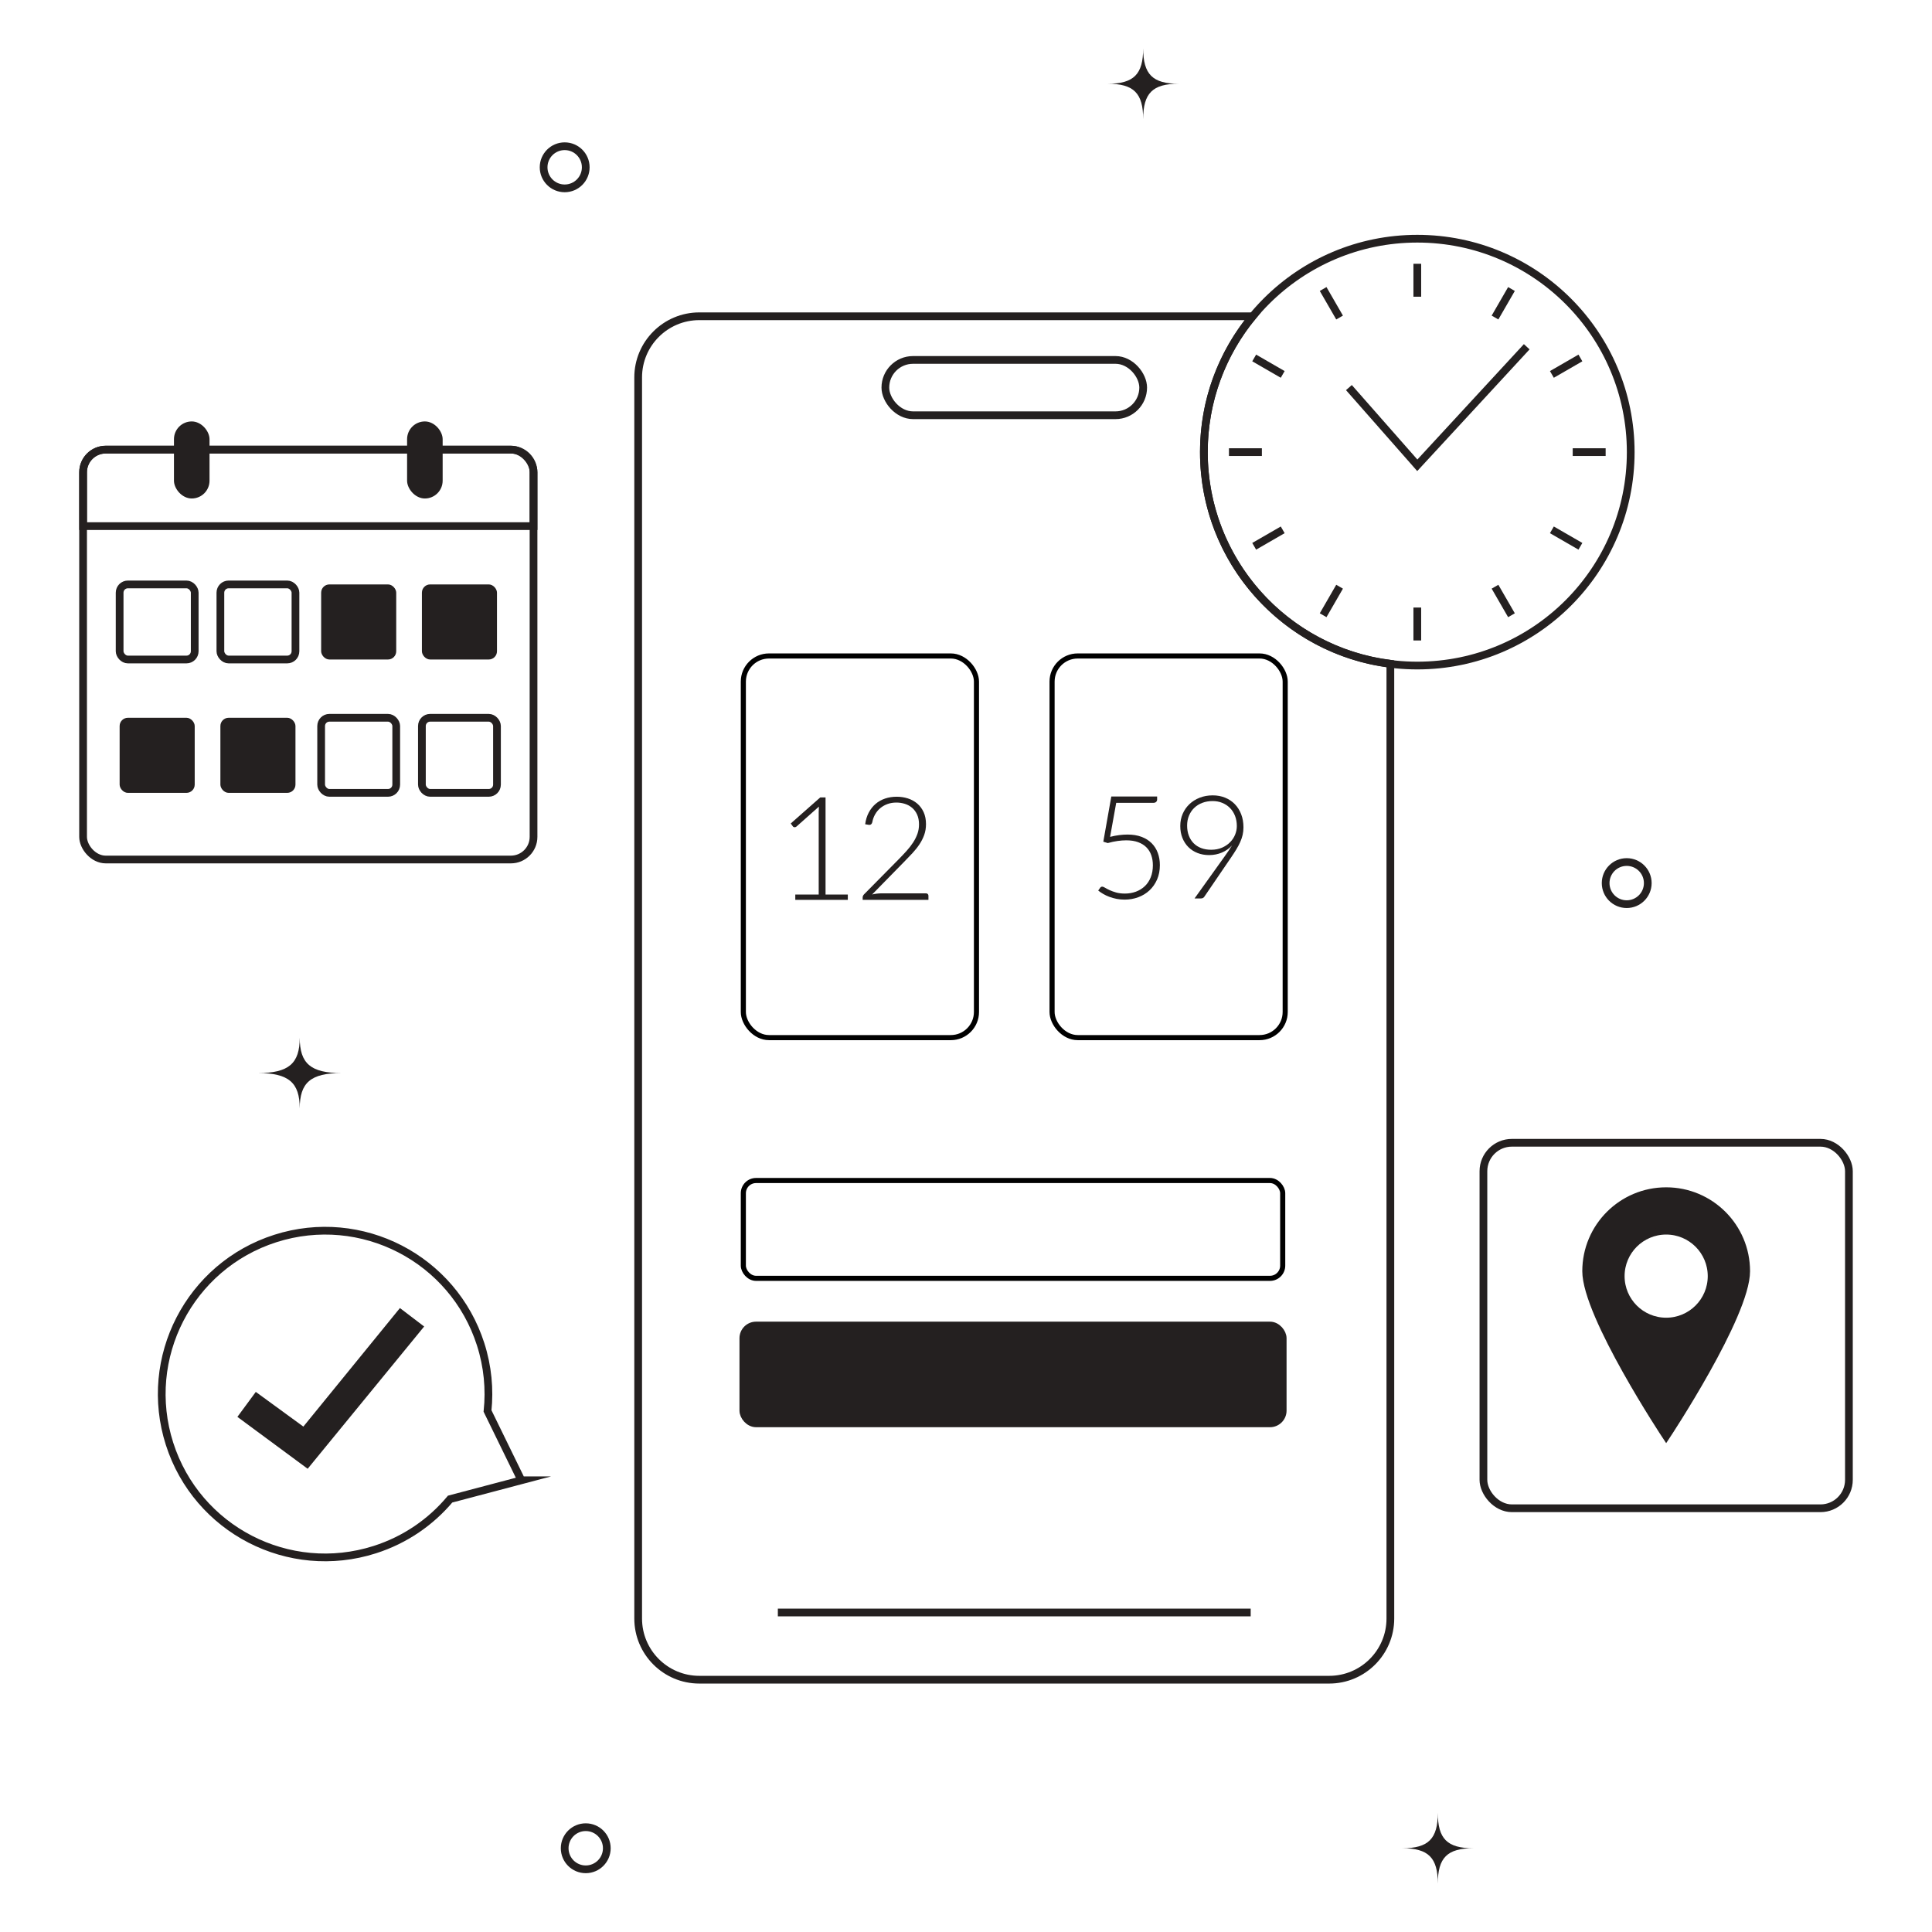 <?xml version="1.0" encoding="UTF-8"?><svg id="Layer_2" xmlns="http://www.w3.org/2000/svg" viewBox="0 0 1000 1000"><circle cx="733.591" cy="234.019" r="110.467" style="fill:none; stroke:#242020; stroke-miterlimit:10; stroke-width:4px;"/><line x1="733.591" y1="136.532" x2="733.591" y2="153.576" style="fill:none; stroke:#242020; stroke-miterlimit:10; stroke-width:4px;"/><line x1="684.848" y1="149.593" x2="693.369" y2="164.353" style="fill:none; stroke:#242020; stroke-miterlimit:10; stroke-width:4px;"/><line x1="649.165" y1="185.276" x2="663.925" y2="193.797" style="fill:none; stroke:#242020; stroke-miterlimit:10; stroke-width:4px;"/><line x1="636.104" y1="234.019" x2="653.147" y2="234.019" style="fill:none; stroke:#242020; stroke-miterlimit:10; stroke-width:4px;"/><line x1="649.165" y1="282.762" x2="663.925" y2="274.241" style="fill:none; stroke:#242020; stroke-miterlimit:10; stroke-width:4px;"/><line x1="684.848" y1="318.445" x2="693.369" y2="303.685" style="fill:none; stroke:#242020; stroke-miterlimit:10; stroke-width:4px;"/><line x1="733.591" y1="331.506" x2="733.591" y2="314.462" style="fill:none; stroke:#242020; stroke-miterlimit:10; stroke-width:4px;"/><line x1="782.334" y1="318.445" x2="773.813" y2="303.685" style="fill:none; stroke:#242020; stroke-miterlimit:10; stroke-width:4px;"/><line x1="818.017" y1="282.762" x2="803.257" y2="274.241" style="fill:none; stroke:#242020; stroke-miterlimit:10; stroke-width:4px;"/><line x1="831.077" y1="234.019" x2="814.034" y2="234.019" style="fill:none; stroke:#242020; stroke-miterlimit:10; stroke-width:4px;"/><line x1="818.017" y1="185.276" x2="803.257" y2="193.797" style="fill:none; stroke:#242020; stroke-miterlimit:10; stroke-width:4px;"/><line x1="782.334" y1="149.593" x2="773.813" y2="164.353" style="fill:none; stroke:#242020; stroke-miterlimit:10; stroke-width:4px;"/><polyline points="790.229 179.481 733.591 240.836 698.196 200.615" style="fill:none; stroke:#242020; stroke-miterlimit:10; stroke-width:4px;"/><rect x="767.817" y="591.498" width="189.179" height="189.179" rx="14.722" ry="14.722" style="fill:none; stroke:#242020; stroke-miterlimit:10; stroke-width:4px;"/><path d="m862.407,616.552c-22.873,0-41.415,18.542-41.415,41.415s41.415,85.386,41.415,85.386c0,0,41.415-62.513,41.415-85.386s-18.542-41.415-41.415-41.415Zm0,67.491c-12.989,0-23.52-10.53-23.52-23.52s10.53-23.52,23.52-23.52,23.52,10.53,23.52,23.52-10.53,23.52-23.52,23.52Z" style="fill:#242020; stroke:#242020; stroke-miterlimit:10; stroke-width:4px;"/><path d="m269.858,766.184l-17.513-35.858c1.183-11.288.119-22.995-3.557-34.499-14.212-44.471-61.784-69.001-106.255-54.789-44.471,14.212-69.001,61.784-54.789,106.255,14.212,44.471,61.784,69.001,106.255,54.789,15.797-5.048,29.06-14.32,38.982-26.153l36.878-9.745Z" style="fill:none; stroke:#242020; stroke-miterlimit:10; stroke-width:4px;"/><polygon points="125.673 732.95 158.907 757.492 216.683 686.933 207.333 679.809 157.373 741.131 132.831 723.235 125.673 732.95" style="fill:#242020; stroke:#242020; stroke-miterlimit:10; stroke-width:4px;"/><path d="m623.124,234.019c0-26.716,9.486-51.217,25.271-70.319h-286.424c-17.482,0-31.655,14.172-31.655,31.654v642.399c0,17.482,14.172,31.654,31.655,31.654h326.024c17.482,0,31.655-14.172,31.655-31.654v-494.174c-54.423-6.858-96.526-53.277-96.526-109.56Z" style="fill:none; stroke:#242020; stroke-miterlimit:10; stroke-width:4px;"/><rect x="458.26" y="186.298" width="133.447" height="28.632" rx="14.316" ry="14.316" style="fill:none; stroke:#242020; stroke-miterlimit:10; stroke-width:4px;"/><line x1="402.614" y1="834.618" x2="647.353" y2="834.618" style="fill:none; stroke:#242020; stroke-miterlimit:10; stroke-width:4px;"/><rect x="384.751" y="339.531" width="120.665" height="197.536" rx="13.267" ry="13.267" style="fill:none; stroke:#000; stroke-miterlimit:10; stroke-width:2.642px;"/><rect x="544.55" y="339.531" width="120.665" height="197.536" rx="13.267" ry="13.267" style="fill:none; stroke:#000; stroke-miterlimit:10; stroke-width:2.642px;"/><path d="m411.639,463.026h12.12v-42.842c0-.846.037-1.741.112-2.688l-11.635,10.337c-.249.224-.547.338-.895.338-.423,0-.746-.15-.97-.449l-1.081-1.494,15.252-13.472h2.76v50.269h11.523v2.722h-27.186v-2.722Z" style="fill:#242020; stroke-width:0px;"/><path d="m464.15,412.385c2.014,0,3.934.291,5.762.875,1.827.586,3.436,1.468,4.829,2.649,1.392,1.179,2.498,2.66,3.319,4.437s1.231,3.859,1.231,6.246c0,1.989-.306,3.836-.914,5.539-.609,1.703-1.436,3.336-2.479,4.902-1.045,1.569-2.256,3.091-3.636,4.569-1.38,1.481-2.829,2.99-4.344,4.533l-16.52,16.854c.795-.199,1.621-.348,2.479-.446.858-.101,1.722-.15,2.593-.15h22.785c.397,0,.715.119.951.353.236.237.355.542.355.916v2.087h-34.048v-1.267c0-.274.068-.555.205-.841.137-.284.304-.526.504-.728l18.012-18.234c1.491-1.517,2.871-2.985,4.139-4.401,1.268-1.416,2.367-2.845,3.3-4.288s1.665-2.923,2.2-4.437c.534-1.517.801-3.134.801-4.85,0-1.937-.323-3.622-.969-5.051-.647-1.429-1.51-2.606-2.593-3.524-1.081-.921-2.324-1.605-3.729-2.051-1.405-.449-2.878-.673-4.418-.673-1.667,0-3.201.255-4.606.766-1.405.508-2.648,1.218-3.729,2.126s-1.976,1.989-2.684,3.243c-.709,1.256-1.201,2.629-1.473,4.122-.249.869-.747,1.305-1.492,1.305-.05,0-.112-.008-.186-.021-.075-.01-.138-.018-.187-.018l-1.79-.299c.299-2.26.914-4.275,1.846-6.039.933-1.765,2.108-3.258,3.524-4.476,1.418-1.218,3.058-2.144,4.923-2.778,1.864-.635,3.877-.949,6.04-.949Z" style="fill:#242020; stroke-width:0px;"/><path d="m598.932,413.804c0,.495-.169.913-.504,1.249s-.864.503-1.584.503h-19.094l-3.169,17.602c1.665-.423,3.244-.728,4.737-.913,1.491-.188,2.92-.281,4.288-.281,2.735,0,5.147.392,7.235,1.176,2.088.782,3.835,1.875,5.239,3.281,1.405,1.403,2.466,3.075,3.189,5.015.72,1.94,1.081,4.053,1.081,6.338,0,2.786-.485,5.278-1.454,7.479-.97,2.198-2.282,4.071-3.934,5.611-1.654,1.543-3.587,2.722-5.799,3.542-2.213.82-4.562,1.231-7.048,1.231-1.468,0-2.86-.129-4.177-.39-1.318-.263-2.56-.611-3.729-1.045-1.169-.436-2.238-.939-3.207-1.512-.97-.57-1.828-1.156-2.573-1.752l1.044-1.455c.249-.371.609-.56,1.082-.56.323,0,.788.188,1.398.56.609.374,1.392.784,2.349,1.231.957.449,2.088.859,3.394,1.231,1.305.374,2.827.56,4.569.56,2.038,0,3.939-.33,5.705-.988,1.765-.658,3.3-1.61,4.605-2.853,1.305-1.244,2.324-2.778,3.058-4.605.733-1.827,1.1-3.898,1.1-6.21,0-1.888-.28-3.63-.84-5.221-.558-1.589-1.405-2.951-2.536-4.081-1.131-1.133-2.56-2.015-4.288-2.649-1.728-.635-3.761-.949-6.097-.949-1.418,0-2.922.111-4.512.335-1.592.222-3.281.583-5.072,1.081l-2.313-.709,4.139-23.381h23.718v1.53Z" style="fill:#242020; stroke-width:0px;"/><path d="m625.863,442.592c-2.163,0-4.159-.353-5.985-1.063-1.828-.709-3.407-1.721-4.737-3.039-1.33-1.318-2.368-2.902-3.114-4.755s-1.118-3.921-1.118-6.21c0-2.263.415-4.357,1.249-6.284.833-1.925,1.996-3.599,3.487-5.015,1.492-1.416,3.263-2.528,5.314-3.338,2.051-.807,4.294-1.21,6.731-1.21,2.337,0,4.481.397,6.433,1.192,1.952.797,3.63,1.922,5.034,3.374,1.405,1.455,2.498,3.196,3.281,5.221.784,2.028,1.175,4.282,1.175,6.769,0,1.367-.143,2.673-.428,3.913-.286,1.244-.709,2.487-1.268,3.73-.56,1.244-1.237,2.518-2.033,3.823-.796,1.305-1.703,2.704-2.722,4.195l-13.835,20.287c-.373.57-.983.857-1.828.857h-3.207l15.587-21.778c.747-1.045,1.437-2.033,2.07-2.964s1.212-1.834,1.734-2.704c-1.442,1.592-3.189,2.822-5.239,3.692s-4.245,1.305-6.581,1.305Zm14.319-15.03c0-1.912-.311-3.666-.931-5.258-.622-1.589-1.492-2.951-2.611-4.084-1.118-1.13-2.443-2.012-3.972-2.647s-3.201-.949-5.016-.949c-1.939,0-3.723.31-5.35.931-1.629.622-3.021,1.491-4.177,2.611-1.156,1.117-2.057,2.456-2.704,4.009-.647,1.553-.97,3.263-.97,5.126,0,1.94.298,3.687.895,5.239.597,1.556,1.436,2.871,2.517,3.955,1.082,1.081,2.388,1.907,3.916,2.479s3.226.857,5.09.857c2.113,0,3.996-.359,5.65-1.081,1.654-.72,3.052-1.664,4.196-2.835,1.143-1.166,2.007-2.479,2.591-3.934.584-1.452.876-2.925.876-4.419Z" style="fill:#242020; stroke-width:0px;"/><rect x="384.751" y="611.033" width="279.173" height="50.635" rx="6.583" ry="6.583" style="fill:none; stroke:#000; stroke-miterlimit:10; stroke-width:2.642px;"/><rect x="384.751" y="686.087" width="279.173" height="50.635" rx="6.583" ry="6.583" style="fill:#242020; stroke:#242020; stroke-miterlimit:10; stroke-width:4px;"/><rect x="43.004" y="232.72" width="233.15" height="212.158" rx="11.725" ry="11.725" style="fill:none; stroke:#242020; stroke-miterlimit:10; stroke-width:4px;"/><path d="m264.429,232.72H54.729c-6.476,0-11.725,5.249-11.725,11.725v27.885h233.15v-27.885c0-6.476-5.25-11.725-11.725-11.725Z" style="fill:none; stroke:#242020; stroke-miterlimit:10; stroke-width:4px;"/><rect x="90.043" y="218.134" width="18.407" height="39.881" rx="9.203" ry="9.203" style="fill:#242020; stroke-width:0px;"/><rect x="210.708" y="218.134" width="18.407" height="39.881" rx="9.203" ry="9.203" style="fill:#242020; stroke-width:0px;"/><rect x="61.922" y="302.497" width="38.858" height="38.858" rx="4.265" ry="4.265" style="fill:none; stroke:#242020; stroke-miterlimit:10; stroke-width:4px;"/><rect x="114.074" y="302.497" width="38.858" height="38.858" rx="4.265" ry="4.265" style="fill:none; stroke:#242020; stroke-miterlimit:10; stroke-width:4px;"/><rect x="166.226" y="302.497" width="38.858" height="38.858" rx="4.265" ry="4.265" style="fill:#242020; stroke-width:0px;"/><rect x="218.378" y="302.497" width="38.858" height="38.858" rx="4.265" ry="4.265" style="fill:#242020; stroke-width:0px;"/><rect x="61.922" y="371.522" width="38.858" height="38.858" rx="4.265" ry="4.265" style="fill:#242020; stroke-width:0px;"/><rect x="114.074" y="371.522" width="38.858" height="38.858" rx="4.265" ry="4.265" style="fill:#242020; stroke-width:0px;"/><rect x="166.226" y="371.522" width="38.858" height="38.858" rx="4.265" ry="4.265" style="fill:none; stroke:#242020; stroke-miterlimit:10; stroke-width:4px;"/><rect x="218.378" y="371.522" width="38.858" height="38.858" rx="4.265" ry="4.265" style="fill:none; stroke:#242020; stroke-miterlimit:10; stroke-width:4px;"/><circle cx="292.277" cy="86.592" r="10.903" style="fill:none; stroke:#242020; stroke-miterlimit:10; stroke-width:4px;"/><circle cx="303.18" cy="956.651" r="10.903" style="fill:none; stroke:#242020; stroke-miterlimit:10; stroke-width:4px;"/><circle cx="841.981" cy="457.089" r="10.903" style="fill:none; stroke:#242020; stroke-miterlimit:10; stroke-width:4px;"/><path d="m744.212,975c0-13.472-4.878-18.349-18.349-18.349,13.472,0,18.349-4.878,18.349-18.349,0,13.472,4.878,18.349,18.349,18.349-13.472,0-18.349,4.878-18.349,18.349Z" style="fill:#242020; stroke-width:0px;"/><path d="m591.707,61.698c0-13.472-4.878-18.349-18.349-18.349,13.472,0,18.349-4.878,18.349-18.349,0,13.472,4.878,18.349,18.349,18.349-13.472,0-18.349,4.878-18.349,18.349Z" style="fill:#242020; stroke-width:0px;"/><path d="m155.143,573.765c0-13.472-5.752-18.349-21.64-18.349,15.888,0,21.64-4.878,21.64-18.349,0,13.472,5.752,18.349,21.64,18.349-15.888,0-21.64,4.878-21.64,18.349Z" style="fill:#242020; stroke-width:0px;"/></svg>